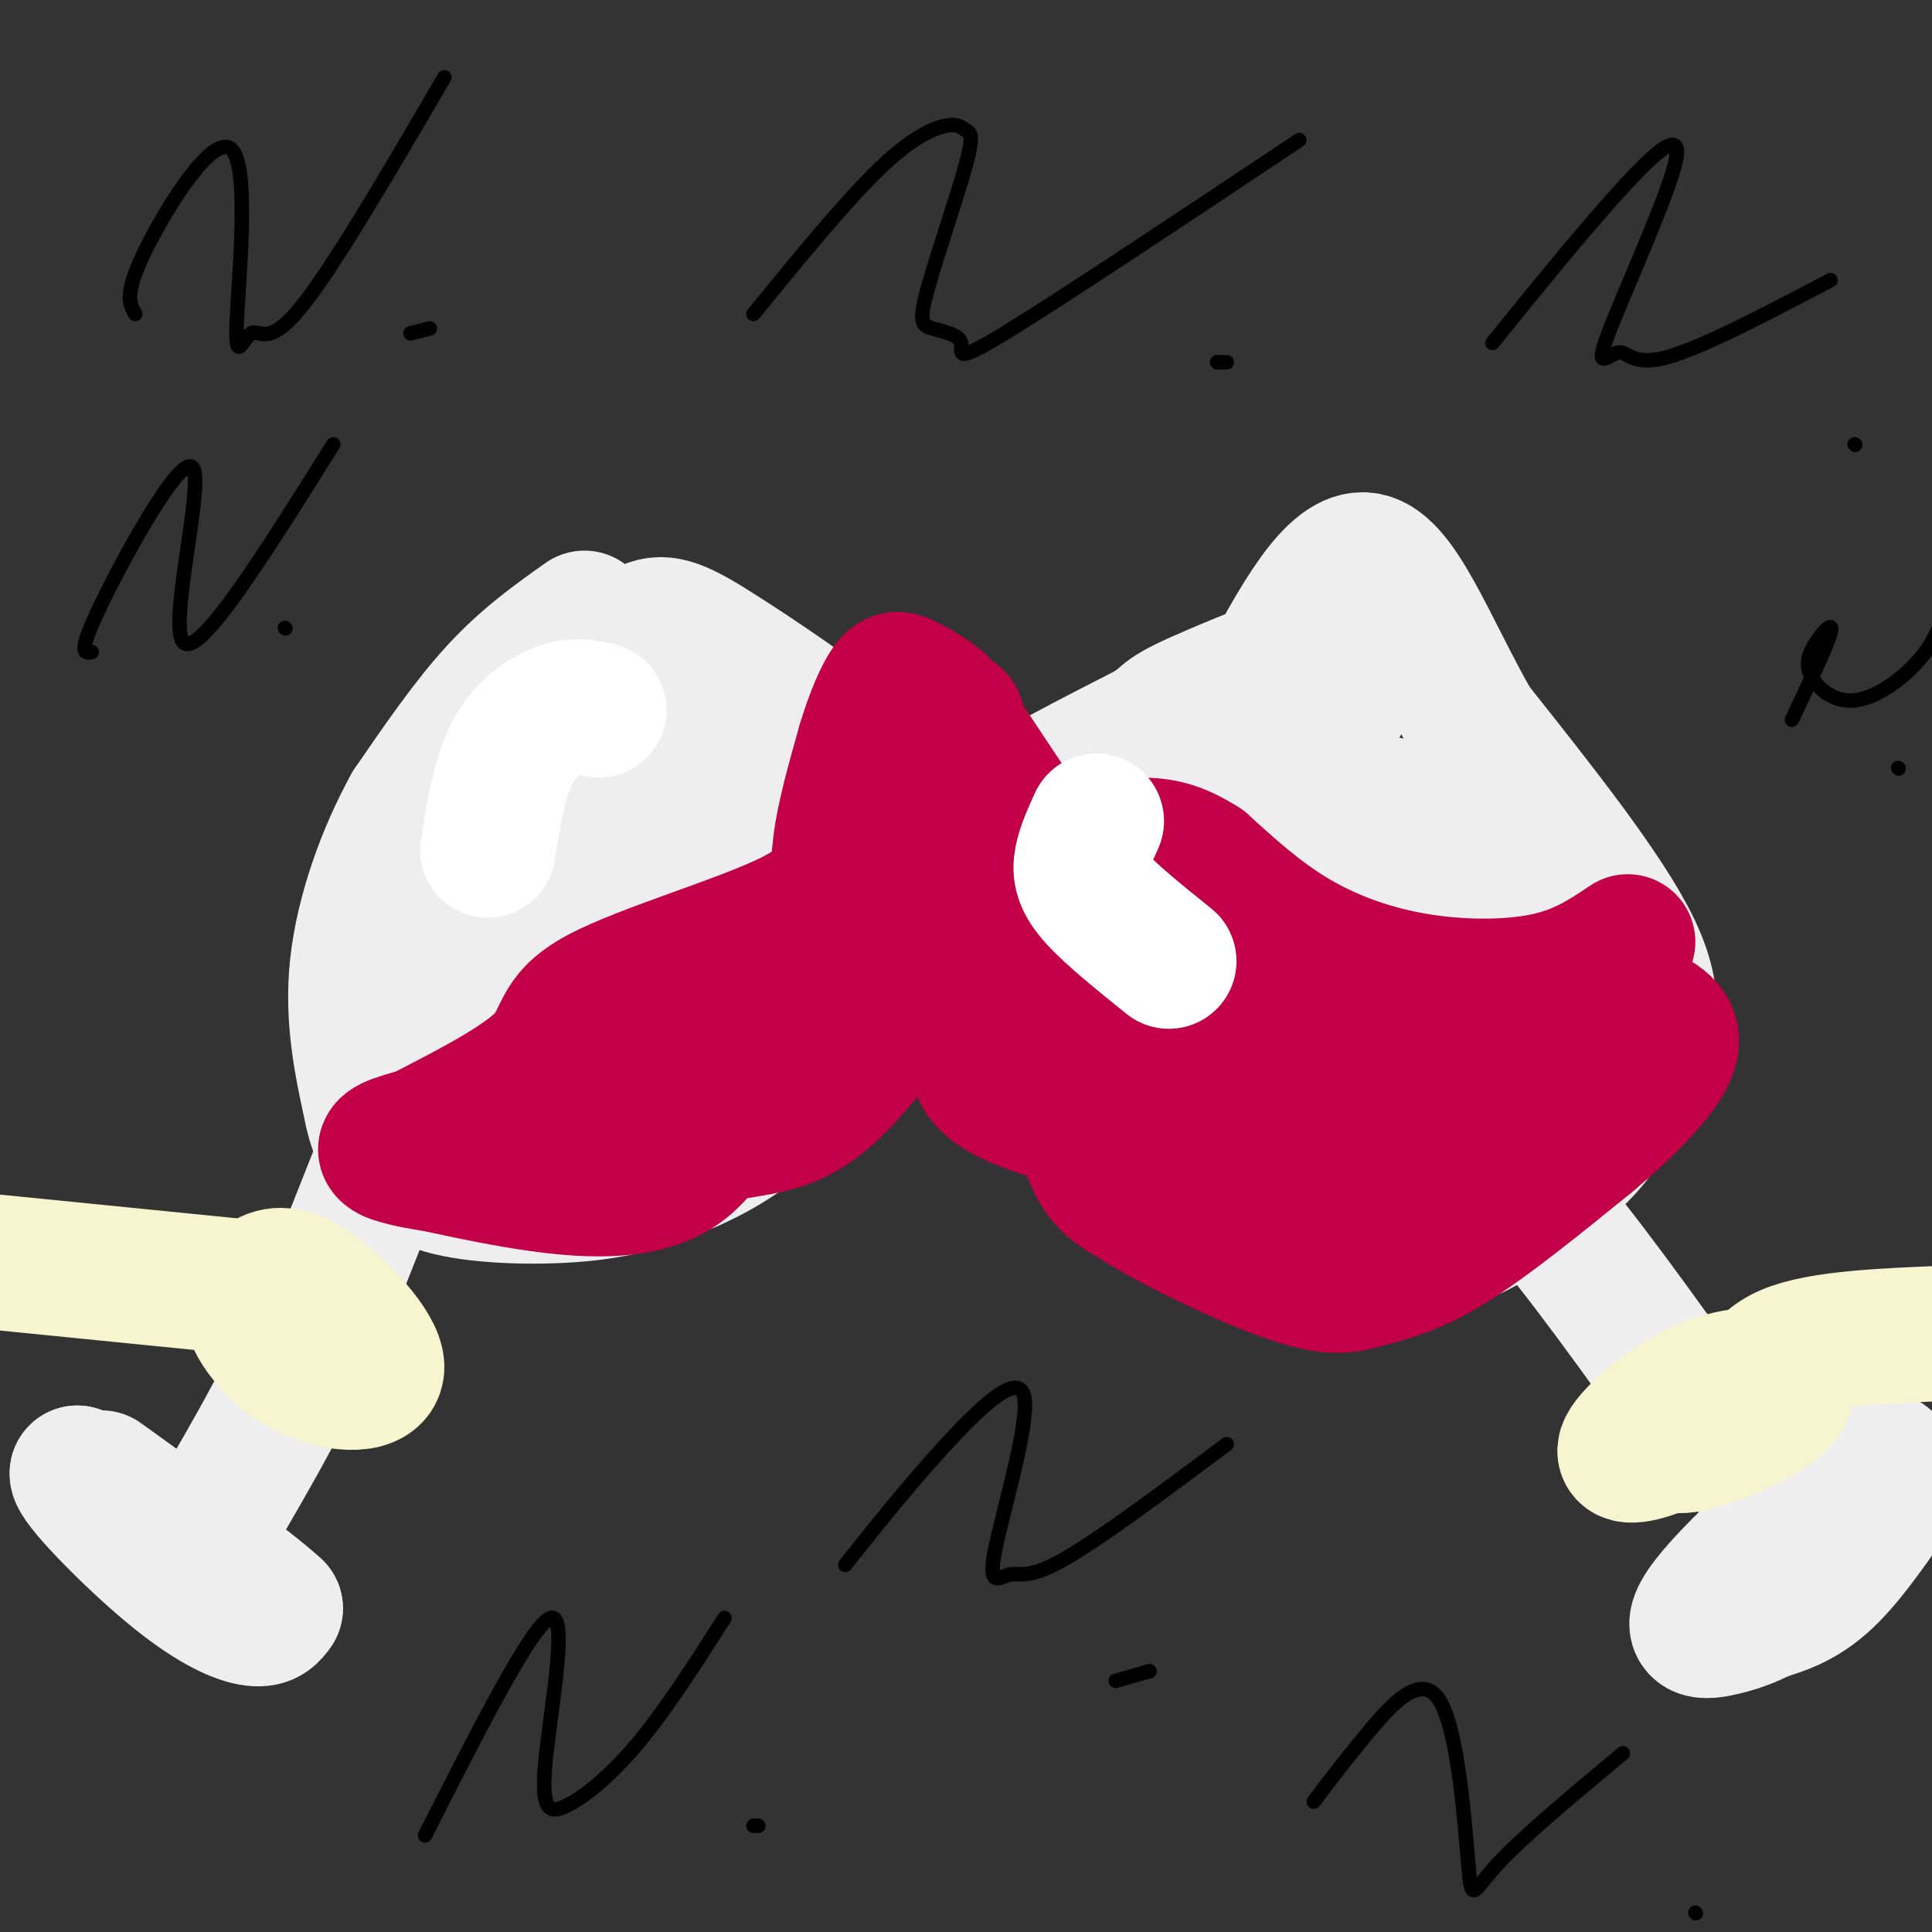 <svg viewBox='0 0 400 400' version='1.1' xmlns='http://www.w3.org/2000/svg' xmlns:xlink='http://www.w3.org/1999/xlink'><rect x="0" y="0" width="400" height="400" fill="#333333" stroke="none"/><g fill='none' stroke='#EEEEEE' stroke-width='28' stroke-linecap='round' stroke-linejoin='round'><path d='M121,128c-6.000,4.250 -12.000,8.500 -18,15c-6.000,6.500 -12.000,15.250 -18,24'/><path d='M85,167c-5.378,9.733 -9.822,22.067 -11,33c-1.178,10.933 0.911,20.467 3,30'/><path d='M77,230c1.325,6.290 3.139,7.016 5,9c1.861,1.984 3.770,5.226 11,7c7.230,1.774 19.780,2.078 29,1c9.220,-1.078 15.110,-3.539 21,-6'/><path d='M143,241c7.578,-3.333 16.022,-8.667 25,-19c8.978,-10.333 18.489,-25.667 28,-41'/><path d='M196,181c3.667,-6.667 -1.167,-2.833 -6,1'/><path d='M190,182c-7.250,-1.393 -22.375,-5.375 -33,-10c-10.625,-4.625 -16.750,-9.893 -21,-15c-4.250,-5.107 -6.625,-10.054 -9,-15'/><path d='M127,142c-0.317,-5.077 3.389,-10.268 7,-12c3.611,-1.732 7.126,-0.005 15,5c7.874,5.005 20.107,13.287 27,19c6.893,5.713 8.447,8.856 10,12'/><path d='M186,166c1.929,3.357 1.750,5.750 1,6c-0.750,0.250 -2.071,-1.643 -6,2c-3.929,3.643 -10.464,12.821 -17,22'/><path d='M164,196c-7.396,7.611 -17.384,15.638 -31,22c-13.616,6.362 -30.858,11.059 -31,10c-0.142,-1.059 16.817,-7.874 28,-15c11.183,-7.126 16.592,-14.563 22,-22'/><path d='M152,191c3.247,-4.345 0.363,-4.208 3,-9c2.637,-4.792 10.793,-14.513 -3,-4c-13.793,10.513 -49.535,41.262 -56,46c-6.465,4.738 16.345,-16.533 28,-30c11.655,-13.467 12.153,-19.128 13,-23c0.847,-3.872 2.041,-5.955 2,-7c-0.041,-1.045 -1.319,-1.050 -3,-2c-1.681,-0.950 -3.766,-2.843 -10,3c-6.234,5.843 -16.617,19.421 -27,33'/><path d='M99,198c-5.425,9.022 -5.488,15.078 -5,18c0.488,2.922 1.529,2.711 2,5c0.471,2.289 0.374,7.077 5,-9c4.626,-16.077 13.976,-53.021 13,-60c-0.976,-6.979 -12.279,16.006 -19,32c-6.721,15.994 -8.861,24.997 -11,34'/><path d='M86,223c0.000,0.000 -21.000,53.000 -21,53'/><path d='M65,276c-7.500,16.167 -15.750,30.083 -24,44'/><path d='M41,320c-8.167,4.833 -16.583,-5.083 -25,-15'/><path d='M16,305c-0.524,1.583 10.667,13.042 19,20c8.333,6.958 13.810,9.417 17,10c3.190,0.583 4.095,-0.708 5,-2'/><path d='M57,333c-5.167,-4.833 -20.583,-15.917 -36,-27'/><path d='M202,201c0.750,4.917 1.500,9.833 4,14c2.500,4.167 6.750,7.583 11,11'/><path d='M217,226c2.500,3.119 3.250,5.417 10,11c6.750,5.583 19.500,14.452 30,19c10.500,4.548 18.750,4.774 27,5'/><path d='M288,258c5.000,0.178 10.000,0.356 17,-3c7.000,-3.356 16.000,-10.244 21,-15c5.000,-4.756 6.000,-7.378 7,-10'/><path d='M333,230c2.107,-3.500 3.875,-7.250 6,-12c2.125,-4.750 4.607,-10.500 -1,-22c-5.607,-11.500 -19.304,-28.750 -33,-46'/><path d='M305,150c-9.044,-15.911 -15.156,-32.689 -22,-34c-6.844,-1.311 -14.422,12.844 -22,27'/><path d='M261,143c-11.079,11.384 -27.778,26.343 -40,34c-12.222,7.657 -19.967,8.011 -23,7c-3.033,-1.011 -1.355,-3.388 0,-6c1.355,-2.612 2.387,-5.461 9,-10c6.613,-4.539 18.806,-10.770 31,-17'/><path d='M238,151c4.882,-3.204 1.587,-2.715 14,-8c12.413,-5.285 40.534,-16.346 34,-8c-6.534,8.346 -47.724,36.099 -64,48c-16.276,11.901 -7.638,7.951 1,4'/><path d='M223,187c4.440,-0.982 15.039,-5.437 28,-16c12.961,-10.563 28.285,-27.234 27,-26c-1.285,1.234 -19.180,20.372 -34,36c-14.820,15.628 -26.567,27.746 -15,22c11.567,-5.746 46.448,-29.356 56,-35c9.552,-5.644 -6.224,6.678 -22,19'/><path d='M263,187c-13.678,12.831 -36.872,35.408 -28,27c8.872,-8.408 49.812,-47.802 50,-45c0.188,2.802 -40.375,47.801 -46,57c-5.625,9.199 23.687,-17.400 53,-44'/><path d='M292,182c10.587,-9.717 10.554,-12.011 3,-5c-7.554,7.011 -22.630,23.327 -31,34c-8.370,10.673 -10.034,15.705 -8,18c2.034,2.295 7.765,1.855 19,-11c11.235,-12.855 27.975,-38.124 25,-39c-2.975,-0.876 -25.663,22.642 -36,36c-10.337,13.358 -8.321,16.558 -6,19c2.321,2.442 4.949,4.126 10,3c5.051,-1.126 12.526,-5.063 20,-9'/><path d='M288,228c10.454,-7.606 26.588,-22.120 33,-28c6.412,-5.880 3.101,-3.126 5,-6c1.899,-2.874 9.006,-11.375 -2,-3c-11.006,8.375 -40.126,33.625 -52,45c-11.874,11.375 -6.502,8.874 -2,8c4.502,-0.874 8.135,-0.120 19,-8c10.865,-7.880 28.961,-24.394 34,-28c5.039,-3.606 -2.981,5.697 -11,15'/><path d='M312,223c-3.214,6.583 -5.750,15.542 -6,18c-0.250,2.458 1.786,-1.583 9,5c7.214,6.583 19.607,23.792 32,41'/><path d='M347,287c10.333,12.167 20.167,22.083 30,32'/><path d='M377,319c9.426,-0.475 17.990,-17.663 12,-17c-5.990,0.663 -26.536,19.179 -34,28c-7.464,8.821 -1.847,7.949 2,7c3.847,-0.949 5.923,-1.974 8,-3'/><path d='M365,334c3.422,-1.089 7.978,-2.311 13,-7c5.022,-4.689 10.511,-12.844 16,-21'/></g>
<g fill='none' stroke='#F7F5D0' stroke-width='28' stroke-linecap='round' stroke-linejoin='round'><path d='M63,271c-1.206,-2.310 -2.413,-4.620 -5,-5c-2.587,-0.380 -6.555,1.170 -6,5c0.555,3.830 5.632,9.941 12,13c6.368,3.059 14.026,3.067 14,-1c-0.026,-4.067 -7.738,-12.210 -13,-16c-5.262,-3.790 -8.075,-3.226 -10,-2c-1.925,1.226 -2.963,3.113 -4,5'/><path d='M51,270c2.026,3.596 9.089,10.088 10,10c0.911,-0.088 -4.332,-6.754 -6,-10c-1.668,-3.246 0.238,-3.070 -9,-4c-9.238,-0.930 -29.619,-2.965 -50,-5'/><path d='M362,291c-0.033,-1.533 -0.067,-3.066 -4,-1c-3.933,2.066 -11.767,7.731 -11,9c0.767,1.269 10.135,-1.858 16,-5c5.865,-3.142 8.226,-6.301 6,-8c-2.226,-1.699 -9.040,-1.940 -16,1c-6.960,2.940 -14.066,9.061 -16,12c-1.934,2.939 1.305,2.697 6,1c4.695,-1.697 10.848,-4.848 17,-8'/><path d='M360,292c3.356,-3.733 3.244,-9.067 10,-12c6.756,-2.933 20.378,-3.467 34,-4'/></g>
<g fill='none' stroke='#C30047' stroke-width='28' stroke-linecap='round' stroke-linejoin='round'><path d='M337,195c-4.762,3.202 -9.524,6.405 -17,8c-7.476,1.595 -17.667,1.583 -27,0c-9.333,-1.583 -17.810,-4.738 -25,-9c-7.190,-4.262 -13.095,-9.631 -19,-15'/><path d='M249,179c-5.134,-3.287 -8.469,-4.005 -13,-4c-4.531,0.005 -10.258,0.732 -12,4c-1.742,3.268 0.502,9.077 -3,5c-3.502,-4.077 -12.751,-18.038 -22,-32'/><path d='M199,152c-3.215,-5.389 -0.253,-2.860 -1,-3c-0.747,-0.140 -5.203,-2.949 -6,1c-0.797,3.949 2.065,14.656 6,19c3.935,4.344 8.944,2.323 8,7c-0.944,4.677 -7.841,16.050 -10,22c-2.159,5.950 0.421,6.475 3,7'/><path d='M199,205c2.024,1.702 5.583,2.458 5,6c-0.583,3.542 -5.310,9.869 3,15c8.310,5.131 29.655,9.065 51,13'/><path d='M258,239c9.369,2.381 7.292,1.833 16,0c8.708,-1.833 28.202,-4.952 41,-10c12.798,-5.048 18.899,-12.024 25,-19'/><path d='M340,210c3.116,-1.897 -1.593,2.861 -11,7c-9.407,4.139 -23.512,7.661 -40,8c-16.488,0.339 -35.358,-2.504 -42,-7c-6.642,-4.496 -1.056,-10.645 0,-14c1.056,-3.355 -2.419,-3.916 -8,-4c-5.581,-0.084 -13.269,0.307 -17,1c-3.731,0.693 -3.504,1.687 -2,4c1.504,2.313 4.287,5.947 8,7c3.713,1.053 8.357,-0.473 13,-2'/><path d='M241,210c3.853,-1.005 6.984,-2.518 7,-5c0.016,-2.482 -3.084,-5.933 -6,-7c-2.916,-1.067 -5.648,0.250 -9,1c-3.352,0.750 -7.326,0.933 -9,8c-1.674,7.067 -1.050,21.019 1,29c2.050,7.981 5.525,9.990 9,12'/><path d='M234,248c8.075,5.378 23.762,12.823 33,16c9.238,3.177 12.026,2.086 16,1c3.974,-1.086 9.136,-2.167 17,-7c7.864,-4.833 18.432,-13.416 29,-22'/><path d='M329,236c8.085,-6.788 13.796,-12.758 16,-17c2.204,-4.242 0.901,-6.758 -4,-9c-4.901,-2.242 -13.400,-4.212 -23,-4c-9.600,0.212 -20.300,2.606 -31,5'/><path d='M287,211c-10.000,-0.500 -19.500,-4.250 -29,-8'/><path d='M201,180c-0.048,2.798 -0.095,5.595 -5,14c-4.905,8.405 -14.667,22.417 -22,30c-7.333,7.583 -12.238,8.738 -20,10c-7.762,1.262 -18.381,2.631 -29,4'/><path d='M125,238c-7.798,1.655 -12.792,3.792 -21,4c-8.208,0.208 -19.631,-1.512 -23,-3c-3.369,-1.488 1.315,-2.744 6,-4'/><path d='M87,235c6.474,-3.380 19.657,-9.831 25,-15c5.343,-5.169 2.844,-9.056 12,-14c9.156,-4.944 29.965,-10.947 40,-16c10.035,-5.053 9.296,-9.158 10,-15c0.704,-5.842 2.852,-13.421 5,-21'/><path d='M179,154c1.757,-5.880 3.648,-10.081 5,-12c1.352,-1.919 2.163,-1.556 5,0c2.837,1.556 7.698,4.304 9,9c1.302,4.696 -0.957,11.341 -5,19c-4.043,7.659 -9.869,16.331 -17,24c-7.131,7.669 -15.565,14.334 -24,21'/><path d='M152,215c-1.933,2.687 5.234,-1.094 13,-7c7.766,-5.906 16.129,-13.936 13,-15c-3.129,-1.064 -17.751,4.839 -26,9c-8.249,4.161 -10.124,6.581 -12,9'/><path d='M123,226c7.133,-3.978 14.267,-7.956 20,-11c5.733,-3.044 10.067,-5.156 10,-1c-0.067,4.156 -4.533,14.578 -9,25'/><path d='M144,239c-5.000,5.756 -13.000,7.644 -24,7c-11.000,-0.644 -25.000,-3.822 -39,-7'/></g>
<g fill='none' stroke='#FFFFFF' stroke-width='28' stroke-linecap='round' stroke-linejoin='round'><path d='M124,147c-2.378,-0.556 -4.756,-1.111 -8,0c-3.244,1.111 -7.356,3.889 -10,9c-2.644,5.111 -3.822,12.556 -5,20'/><path d='M227,170c-1.267,2.778 -2.533,5.556 -3,8c-0.467,2.444 -0.133,4.556 3,8c3.133,3.444 9.067,8.222 15,13'/></g>
<g fill='none' stroke='#000000' stroke-width='3' stroke-linecap='round' stroke-linejoin='round'><path d='M156,65c9.508,-11.635 19.016,-23.269 26,-30c6.984,-6.731 11.445,-8.558 14,-9c2.555,-0.442 3.204,0.500 4,1c0.796,0.500 1.739,0.559 0,7c-1.739,6.441 -6.159,19.265 -8,26c-1.841,6.735 -1.102,7.383 1,8c2.102,0.617 5.566,1.205 6,3c0.434,1.795 -2.162,4.799 9,-2c11.162,-6.799 36.081,-23.399 61,-40'/><path d='M254,75c0.000,0.000 -2.000,0.000 -2,0'/><path d='M28,65c-1.179,-2.030 -2.357,-4.061 2,-13c4.357,-8.939 14.250,-24.788 18,-21c3.750,3.788 1.356,27.211 1,36c-0.356,8.789 1.327,2.943 3,2c1.673,-0.943 3.335,3.016 10,-5c6.665,-8.016 18.332,-28.008 30,-48'/><path d='M89,68c0.000,0.000 -4.000,1.000 -4,1'/><path d='M309,71c8.660,-10.705 17.320,-21.409 25,-30c7.680,-8.591 14.381,-15.067 13,-8c-1.381,7.067 -10.844,27.678 -14,36c-3.156,8.322 -0.003,4.356 2,4c2.003,-0.356 2.858,2.898 10,1c7.142,-1.898 20.571,-8.949 34,-16'/><path d='M384,92c0.000,0.000 0.100,0.100 0.1,0.1'/><path d='M175,324c6.330,-7.964 12.661,-15.927 20,-24c7.339,-8.073 15.688,-16.254 17,-11c1.312,5.254 -4.411,23.944 -6,32c-1.589,8.056 0.957,5.476 3,5c2.043,-0.476 3.584,1.150 11,-3c7.416,-4.150 20.708,-14.075 34,-24'/><path d='M231,348c0.000,0.000 7.000,-2.000 7,-2'/><path d='M19,135c-1.548,0.256 -3.095,0.512 2,-10c5.095,-10.512 16.833,-31.792 19,-28c2.167,3.792 -5.238,32.655 -2,36c3.238,3.345 17.119,-18.827 31,-41'/><path d='M59,130c0.000,0.000 0.100,0.100 0.1,0.1'/><path d='M88,380c11.132,-21.938 22.265,-43.876 26,-45c3.735,-1.124 0.073,18.565 -1,29c-1.073,10.435 0.442,11.617 4,10c3.558,-1.617 9.159,-6.033 15,-13c5.841,-6.967 11.920,-16.483 18,-26'/><path d='M156,378c0.000,0.000 1.000,0.000 1,0'/><path d='M272,373c3.126,-4.131 6.252,-8.262 11,-14c4.748,-5.738 11.118,-13.085 15,-7c3.882,6.085 5.276,25.600 6,34c0.724,8.400 0.778,5.686 6,0c5.222,-5.686 15.611,-14.343 26,-23'/><path d='M351,396c0.000,0.000 0.100,0.100 0.1,0.1'/><path d='M371,149c3.643,-7.675 7.285,-15.350 8,-18c0.715,-2.650 -1.499,-0.276 -3,2c-1.501,2.276 -2.289,4.456 -1,7c1.289,2.544 4.655,5.454 9,5c4.345,-0.454 9.670,-4.273 13,-8c3.330,-3.727 4.665,-7.364 6,-11'/><path d='M402,168c0.000,0.000 0.100,0.100 0.1,0.1'/><path d='M393,159c0.000,0.000 0.100,0.100 0.1,0.1'/></g>
</svg>